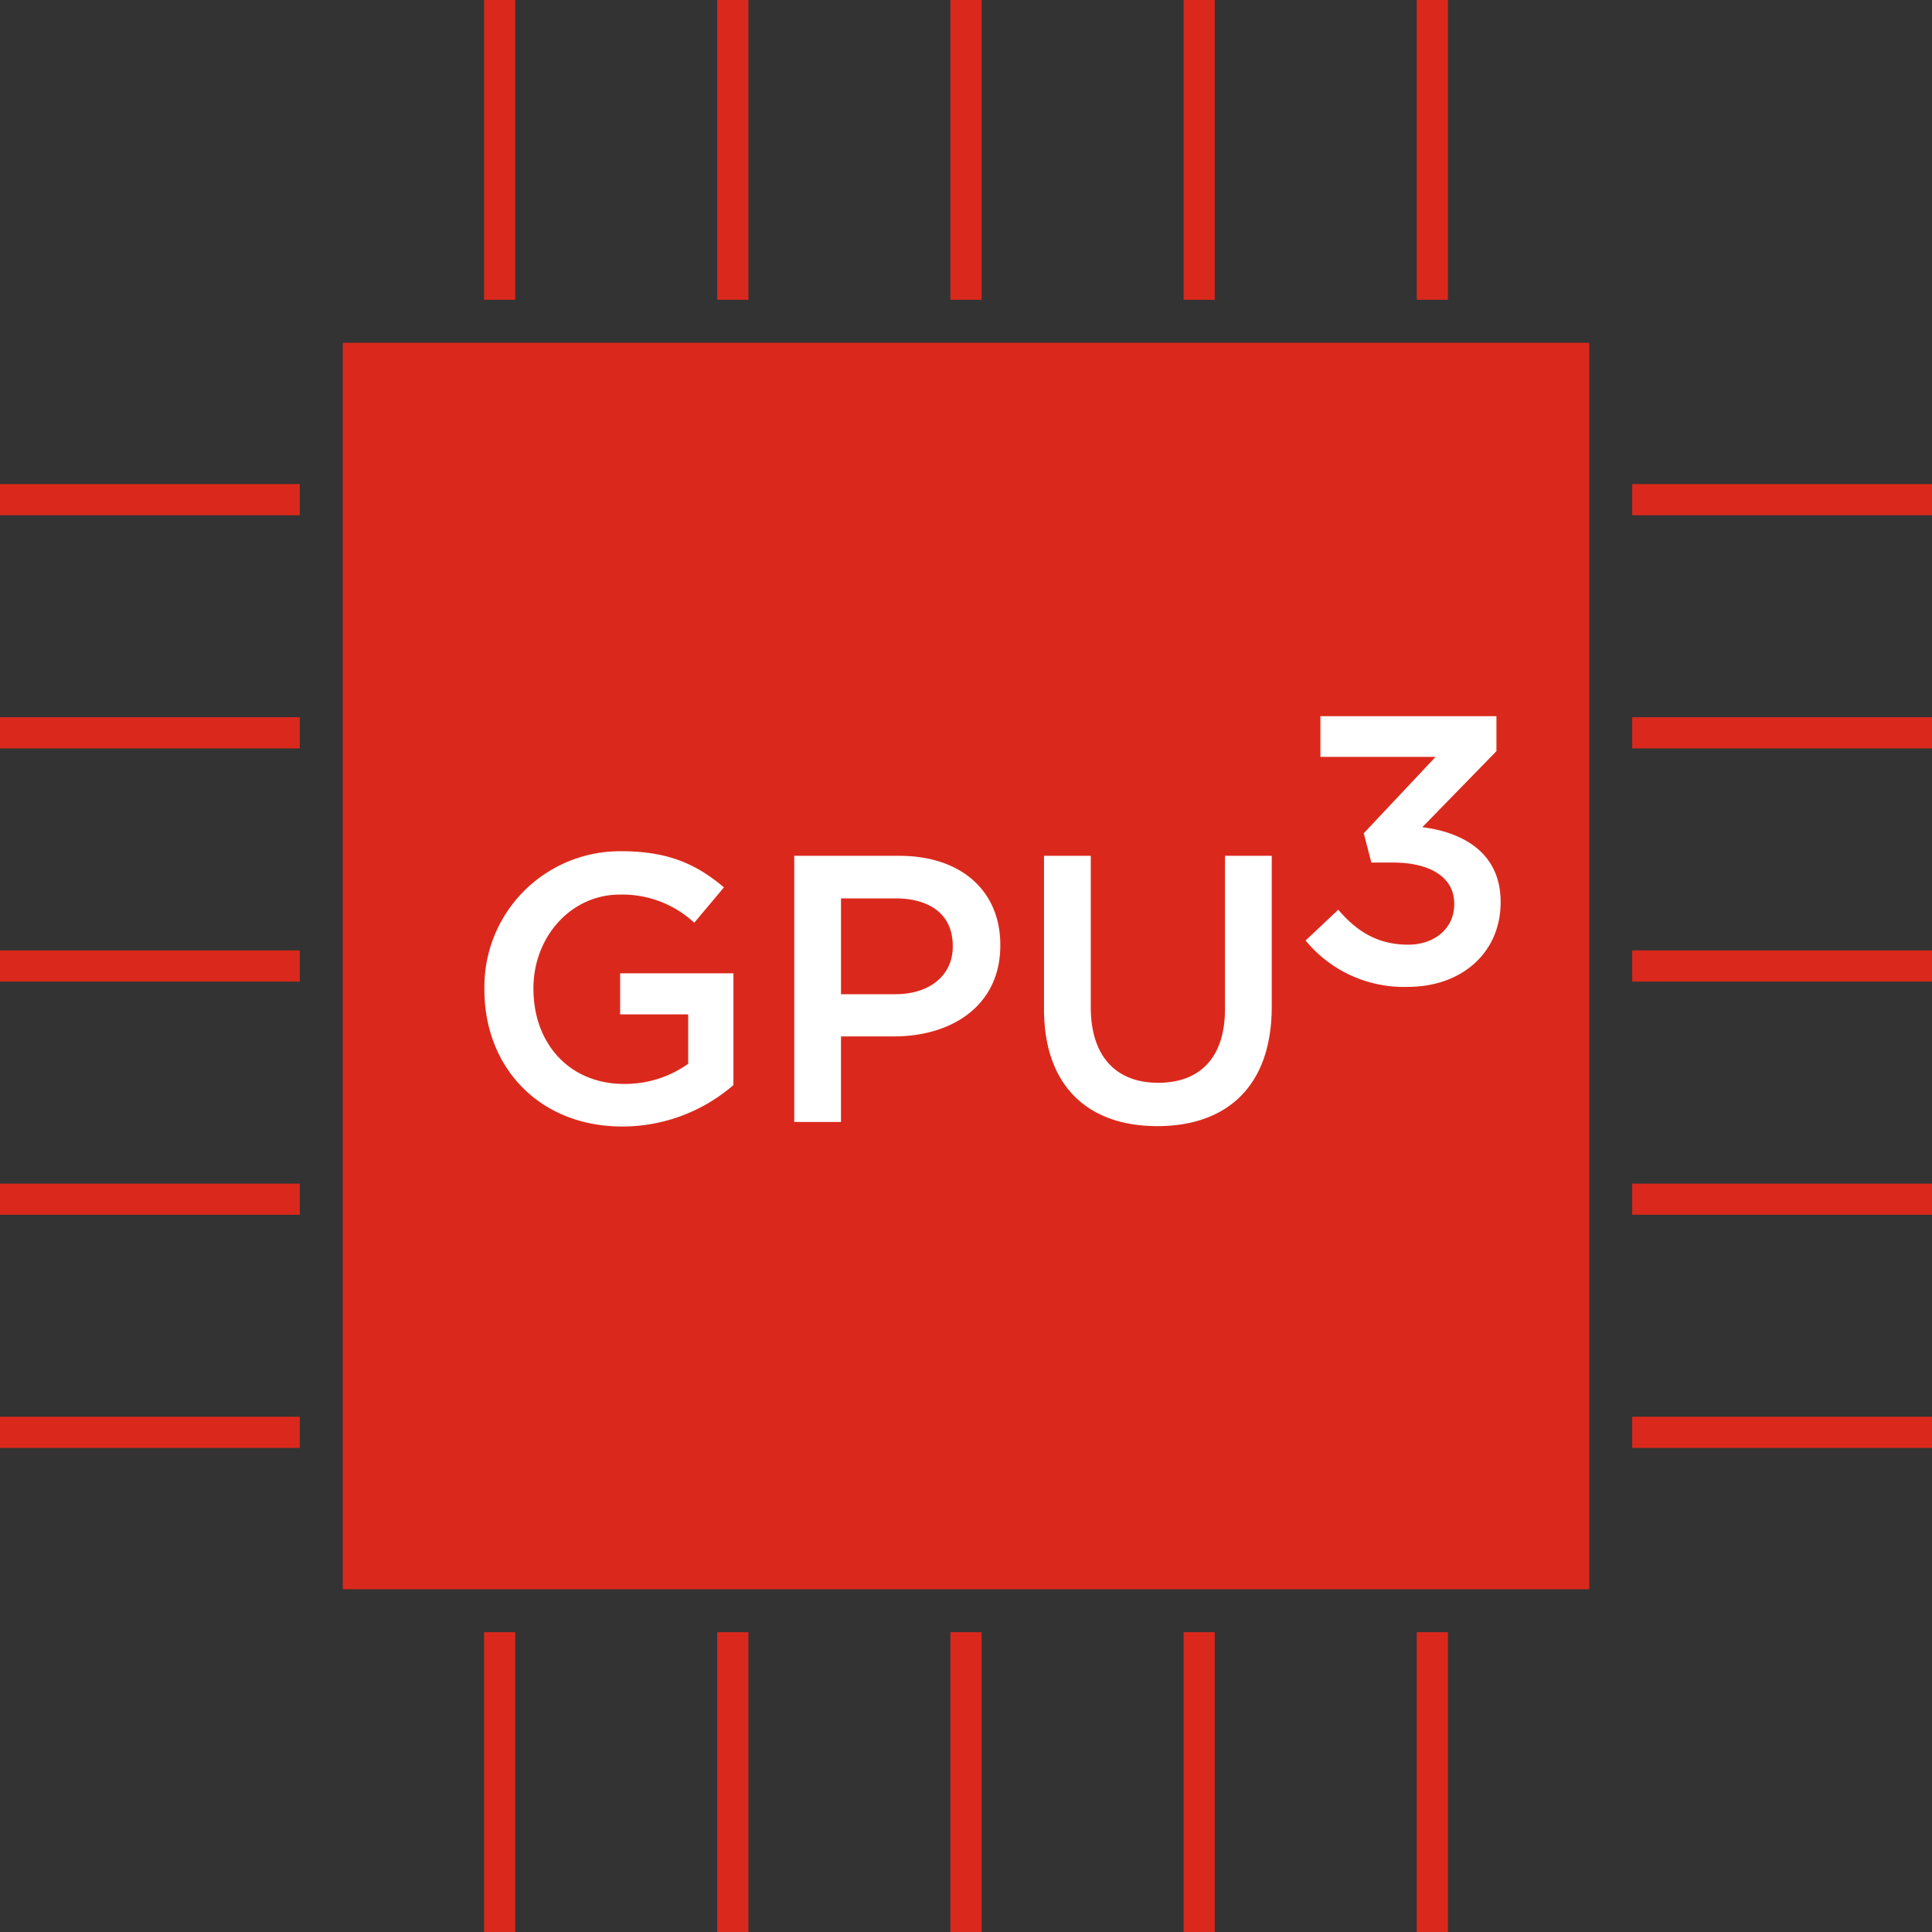<svg id="Layer_1" data-name="Layer 1" xmlns="http://www.w3.org/2000/svg" width="310" height="310"><rect width="100%" height="100%" fill="#333333" stroke="none"/><defs><style>.cls-2{fill:#da291c}</style></defs><path d="M48.103 229.828H0m48.103-37.414H0M48.103 155H0m48.103-37.414H0m48.103-37.414H0m310 149.656h-48.103M310 192.414h-48.103M310 155h-48.103M310 117.586h-48.103M310 80.172h-48.103M80.172 310v-48.103M117.586 310v-48.103M155 310v-48.103M192.414 310v-48.103M229.828 310v-48.103M80.172 48.103V0m37.414 48.103V0M155 48.103V0m37.414 48.103V0m37.414 48.103V0" fill="none" stroke="#da291c" stroke-miterlimit="10" stroke-width="5"/><path class="cls-2" d="M255 255H55V55h200v200z"/><path class="cls-2" d="M253.276 253.276H56.724V56.724h196.552v196.552z"/><path d="M77.724 158.793v-.122a21.756 21.756 0 0122.023-22.084c7.443 0 12.018 2.075 16.41 5.796l-4.758 5.674a16.957 16.957 0 00-11.957-4.515c-7.87 0-13.848 6.832-13.848 15.007v.122c0 8.785 5.795 15.25 14.519 15.25a17.433 17.433 0 0010.31-3.231v-7.931h-10.92v-6.589h18.179v17.936a27.23 27.23 0 01-17.813 6.649c-13.36 0-22.145-9.517-22.145-21.962zm49.715-21.473h16.837c10.005 0 16.228 5.673 16.228 14.275v.122c0 9.577-7.687 14.58-17.082 14.58h-8.48v13.726h-7.503zm16.227 22.206c5.674 0 9.212-3.173 9.212-7.626v-.122c0-5.002-3.6-7.625-9.212-7.625h-8.723v15.373zm23.85 2.378V137.32h7.504v24.28c0 7.93 4.087 12.14 10.798 12.14 6.65 0 10.736-3.966 10.736-11.835V137.32h7.504v24.218c0 12.75-7.198 19.156-18.362 19.156-11.104 0-18.18-6.406-18.18-18.79zm41.972-10.996l5.246-4.941c3.051 3.599 6.467 5.612 11.226 5.612 4.148 0 7.38-2.562 7.38-6.466v-.122c0-4.21-3.842-6.589-9.82-6.589h-3.478l-1.22-4.697 11.53-12.262h-18.485v-6.527h28.245v5.612l-11.895 12.2c6.467.794 12.567 4.088 12.567 11.958v.122c0 7.87-6.04 13.543-14.946 13.543a20.387 20.387 0 01-16.35-7.443z" fill="#fff"/></svg>